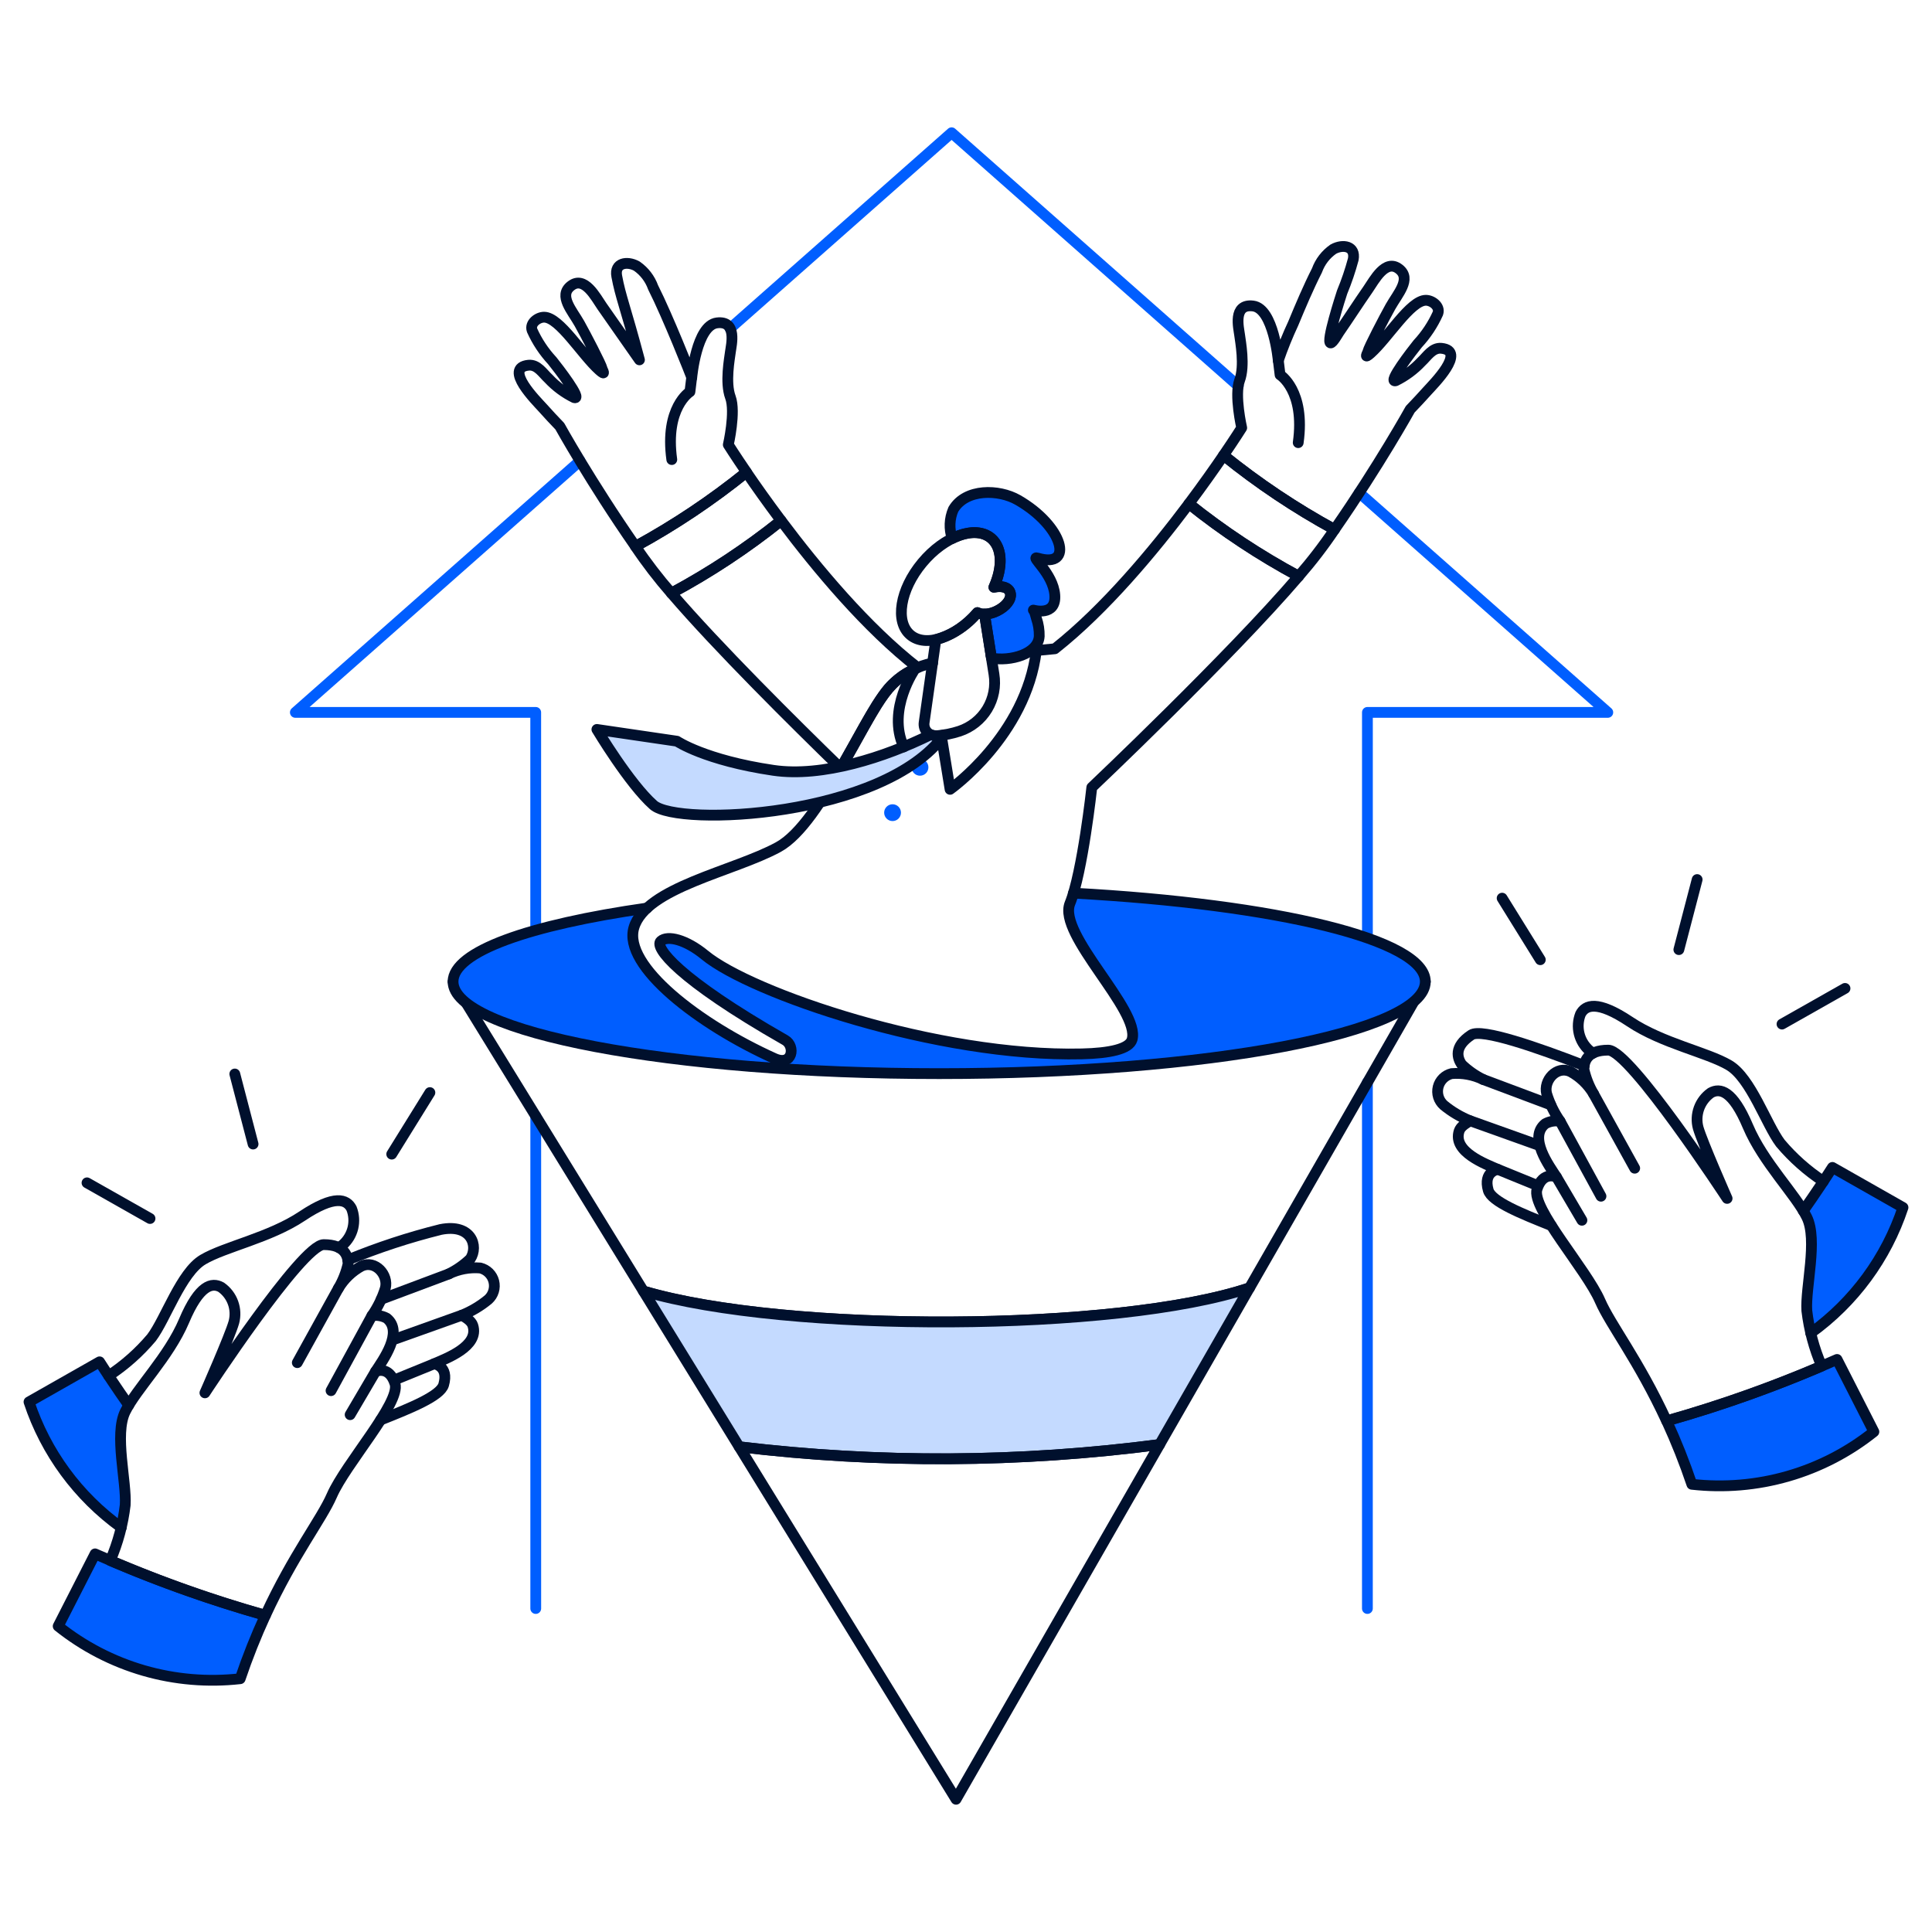 <svg width="172" height="172" viewBox="0 0 172 172" fill="none" xmlns="http://www.w3.org/2000/svg">
<path d="M47.696 99.365V143.201" stroke="#005EFF" stroke-width="0.96" stroke-linecap="round" stroke-linejoin="round"/>
<path d="M51.64 41.034L26.294 63.422H47.693V82.817" stroke="#005EFF" stroke-width="0.96" stroke-linecap="round" stroke-linejoin="round"/>
<path d="M110.239 34.361L84.718 11.818L64.997 29.238" stroke="#005EFF" stroke-width="0.96" stroke-linecap="round" stroke-linejoin="round"/>
<path d="M121.737 83.511V63.422H143.137L121.007 43.874" stroke="#005EFF" stroke-width="0.96" stroke-linecap="round" stroke-linejoin="round"/>
<path d="M121.735 143.201V96.359" stroke="#005EFF" stroke-width="0.96" stroke-linecap="round" stroke-linejoin="round"/>
<path d="M40.334 87.39L57.281 114.941C70.053 118.723 99.561 118.581 111.242 114.656L126.891 87.39" stroke="#00102D" stroke-width="0.96" stroke-linecap="round" stroke-linejoin="round"/>
<path d="M57.278 114.938L65.806 128.8C78.242 130.293 90.816 130.226 103.235 128.601L111.239 114.653C99.557 118.581 70.053 118.723 57.278 114.938Z" fill="#C4DAFF"/>
<path d="M57.278 114.938L65.806 128.8C78.242 130.293 90.816 130.226 103.235 128.601L111.239 114.653C99.557 118.581 70.053 118.723 57.278 114.938Z" stroke="#00102D" stroke-width="0.96" stroke-linecap="round" stroke-linejoin="round"/>
<path d="M65.809 128.803L85.114 160.183L103.237 128.604C90.818 130.228 78.244 130.296 65.809 128.803Z" stroke="#00102D" stroke-width="0.96" stroke-linecap="round" stroke-linejoin="round"/>
<path d="M95.564 79.514C95.463 79.854 95.359 80.161 95.252 80.424C94.13 83.192 101.536 89.923 100.784 92.542C100.539 93.397 98.773 93.771 96.299 93.825C83.459 94.119 66.864 88.415 62.761 85.037C61.065 83.64 59.42 83.241 58.822 83.79C58.247 84.317 60.268 87.103 69.897 92.597C70.826 93.124 70.575 94.968 68.941 94.234C62.24 91.215 55.435 85.996 56.428 82.593C56.649 81.911 57.055 81.303 57.6 80.837C47.109 82.329 40.326 84.708 40.326 87.385C40.326 91.909 59.702 95.577 83.605 95.577C107.508 95.577 126.884 91.909 126.884 87.385C126.888 83.651 113.651 80.496 95.564 79.514Z" fill="#005EFF"/>
<path d="M95.568 79.514C113.657 80.496 126.892 83.65 126.892 87.39C126.892 91.914 107.515 95.582 83.613 95.582C59.711 95.582 40.334 91.914 40.334 87.39C40.334 84.713 47.117 82.336 57.608 80.841" stroke="#00102D" stroke-width="0.96" stroke-linecap="round" stroke-linejoin="round"/>
<path d="M11.143 133.992C11.28 131.913 10.149 127.709 11.143 125.675C11.231 125.49 11.339 125.3 11.458 125.103C10.374 123.56 9.5 122.235 8.864 121.24L2.582 124.807C4.074 129.308 6.949 133.221 10.797 135.99C10.972 135.336 11.087 134.668 11.143 133.992Z" fill="#005EFF"/>
<path d="M11.458 125.102C10.374 123.56 9.5 122.235 8.864 121.239L2.582 124.807C4.074 129.307 6.949 133.22 10.797 135.989" stroke="#00102D" stroke-width="0.96" stroke-linecap="round" stroke-linejoin="round"/>
<path d="M33.883 126.416C36.532 125.362 39.209 124.287 39.498 123.277C39.98 121.592 38.645 121.415 38.645 121.415C39.711 120.942 42.699 119.863 42.093 117.998C41.958 117.584 41.484 117.318 41.115 117.089C41.965 116.748 42.756 116.278 43.462 115.696C43.685 115.498 43.85 115.242 43.938 114.958C44.026 114.672 44.035 114.369 43.962 114.079C43.89 113.789 43.739 113.525 43.527 113.315C43.316 113.105 43.05 112.957 42.76 112.886C41.798 112.807 40.832 112.986 39.963 113.407C40.665 113.062 41.31 112.61 41.874 112.067C42.612 110.947 41.986 108.919 39.24 109.456C36.417 110.158 33.65 111.066 30.961 112.172" stroke="#00102D" stroke-width="0.96" stroke-linecap="round" stroke-linejoin="round"/>
<path d="M30.195 111.079C30.328 110.979 30.439 110.89 30.524 110.816C30.968 110.422 31.279 109.901 31.418 109.324C31.555 108.747 31.513 108.141 31.296 107.589C30.865 106.763 29.797 106.331 26.899 108.266C24.001 110.2 20.018 110.986 18.068 112.141C16.118 113.296 14.751 117.425 13.494 119.088C12.39 120.398 11.102 121.541 9.67 122.481" stroke="#00102D" stroke-width="0.96" stroke-linecap="round" stroke-linejoin="round"/>
<path d="M5.179 144.773C7.439 146.581 10.034 147.924 12.815 148.728C15.596 149.53 18.508 149.776 21.384 149.451C22.032 147.532 22.781 145.648 23.628 143.808C18.45 142.347 13.382 140.519 8.464 138.337L5.179 144.773Z" fill="#005EFF"/>
<path d="M5.179 144.773C7.439 146.581 10.034 147.924 12.815 148.728C15.596 149.53 18.508 149.776 21.384 149.451C22.032 147.532 22.781 145.648 23.628 143.808C18.45 142.347 13.382 140.519 8.464 138.337L5.179 144.773Z" stroke="#00102D" stroke-width="0.96" stroke-linecap="round" stroke-linejoin="round"/>
<path d="M35.166 123.192C34.639 121.523 33.43 122.106 33.43 122.106C34.059 121.125 35.961 118.581 34.429 117.356C34.027 117.138 33.563 117.06 33.112 117.134C33.633 116.382 34.036 115.554 34.306 114.68C34.606 113.497 33.414 112.148 32.178 112.719C31.332 113.182 30.624 113.864 30.129 114.693C30.526 114.018 30.815 113.287 30.988 112.524C30.988 111.891 30.761 110.805 28.818 110.805C26.875 110.805 18.244 124.001 18.244 124.001C18.244 124.001 20.459 118.984 20.82 117.718C20.974 117.145 20.948 116.538 20.746 115.981C20.544 115.423 20.175 114.94 19.69 114.599C18.876 114.147 17.746 114.373 16.39 117.584C15.034 120.795 12.141 123.643 11.146 125.676C10.151 127.709 11.282 131.91 11.146 133.993C10.945 135.694 10.498 137.357 9.82 138.931C14.313 140.854 18.926 142.484 23.629 143.81C26.116 138.417 28.611 135.278 29.544 133.134C30.762 130.33 35.689 124.86 35.166 123.192Z" stroke="#00102D" stroke-width="0.96" stroke-linecap="round" stroke-linejoin="round"/>
<path d="M30.129 114.689L26.468 121.312" stroke="#00102D" stroke-width="0.96" stroke-linecap="round" stroke-linejoin="round"/>
<path d="M33.113 117.13L29.472 123.805" stroke="#00102D" stroke-width="0.96" stroke-linecap="round" stroke-linejoin="round"/>
<path d="M33.432 122.103L31.172 125.945" stroke="#00102D" stroke-width="0.96" stroke-linecap="round" stroke-linejoin="round"/>
<path d="M39.967 113.41L33.941 115.669" stroke="#00102D" stroke-width="0.96" stroke-linecap="round" stroke-linejoin="round"/>
<path d="M41.115 117.089L35.204 119.201" stroke="#00102D" stroke-width="0.96" stroke-linecap="round" stroke-linejoin="round"/>
<path d="M38.645 121.415L35.412 122.732" stroke="#00102D" stroke-width="0.96" stroke-linecap="round" stroke-linejoin="round"/>
<path d="M20.904 95.613L22.531 101.851" stroke="#00102D" stroke-width="0.96" stroke-linecap="round" stroke-linejoin="round"/>
<path d="M38.272 97.27L34.874 102.749" stroke="#00102D" stroke-width="0.96" stroke-linecap="round" stroke-linejoin="round"/>
<path d="M7.746 105.304L13.356 108.48" stroke="#00102D" stroke-width="0.96" stroke-linecap="round" stroke-linejoin="round"/>
<path d="M163.135 103.932C162.5 104.925 161.625 106.251 160.541 107.796C160.66 107.993 160.766 108.183 160.855 108.368C161.85 110.402 160.72 114.602 160.855 116.685C160.912 117.36 161.027 118.03 161.201 118.686C165.049 115.916 167.925 112.002 169.418 107.503L163.135 103.932Z" fill="#005EFF"/>
<path d="M161.201 118.683C165.049 115.913 167.925 112 169.418 107.5L163.135 103.932C162.5 104.925 161.625 106.251 160.541 107.796" stroke="#00102D" stroke-width="0.96" stroke-linecap="round" stroke-linejoin="round"/>
<path d="M162.331 105.173C160.899 104.231 159.611 103.089 158.507 101.779C157.25 100.117 155.882 95.983 153.932 94.832C151.983 93.681 148.001 92.893 145.103 90.958C142.205 89.022 141.137 89.456 140.706 90.282C140.489 90.834 140.446 91.439 140.584 92.016C140.722 92.593 141.034 93.114 141.477 93.508C141.565 93.582 141.674 93.669 141.807 93.771" stroke="#00102D" stroke-width="0.96" stroke-linecap="round" stroke-linejoin="round"/>
<path d="M141.037 94.866C136.861 93.247 131.905 91.529 130.989 92.133C129.366 93.202 129.773 94.232 130.122 94.76C130.686 95.302 131.33 95.755 132.033 96.1C131.164 95.68 130.198 95.501 129.235 95.58C128.945 95.65 128.679 95.798 128.468 96.008C128.256 96.218 128.105 96.483 128.033 96.772C127.961 97.061 127.969 97.365 128.057 97.651C128.145 97.936 128.31 98.191 128.533 98.39C129.24 98.971 130.031 99.441 130.88 99.782C130.512 100.012 130.037 100.278 129.903 100.691C129.297 102.556 132.284 103.636 133.351 104.109C133.351 104.109 132.015 104.285 132.497 105.97C132.786 106.98 135.463 108.053 138.112 109.11" stroke="#00102D" stroke-width="0.96" stroke-linecap="round" stroke-linejoin="round"/>
<path d="M166.826 127.463C164.566 129.27 161.971 130.614 159.19 131.417C156.409 132.22 153.496 132.466 150.621 132.142C149.974 130.223 149.225 128.338 148.379 126.499C153.558 125.037 158.625 123.209 163.545 121.028L166.826 127.463Z" fill="#005EFF"/>
<path d="M166.826 127.463C164.566 129.27 161.971 130.614 159.19 131.417C156.409 132.22 153.496 132.466 150.621 132.142C149.974 130.223 149.225 128.338 148.379 126.499C153.558 125.037 158.625 123.209 163.545 121.028L166.826 127.463Z" stroke="#00102D" stroke-width="0.96" stroke-linecap="round" stroke-linejoin="round"/>
<path d="M160.856 116.683C160.721 114.603 161.851 110.399 160.856 108.365C159.861 106.332 156.969 103.483 155.612 100.274C154.255 97.064 153.126 96.838 152.312 97.288C151.827 97.629 151.459 98.112 151.257 98.669C151.055 99.228 151.028 99.834 151.182 100.407C151.544 101.673 153.759 106.691 153.759 106.691C153.759 106.691 145.125 93.491 143.182 93.491C141.238 93.491 141.012 94.576 141.012 95.209C141.183 95.972 141.472 96.703 141.87 97.377C141.374 96.549 140.668 95.868 139.821 95.405C138.585 94.834 137.393 96.182 137.693 97.366C137.962 98.24 138.365 99.068 138.887 99.82C138.435 99.746 137.972 99.824 137.57 100.042C136.038 101.271 137.939 103.81 138.57 104.792C138.57 104.792 137.358 104.204 136.834 105.877C136.31 107.549 141.237 113.019 142.454 115.822C143.387 117.965 145.878 121.104 148.369 126.497C153.073 125.17 157.685 123.541 162.178 121.618C161.501 120.046 161.056 118.383 160.856 116.683Z" stroke="#00102D" stroke-width="0.96" stroke-linecap="round" stroke-linejoin="round"/>
<path d="M141.869 97.378L145.532 104.003" stroke="#00102D" stroke-width="0.96" stroke-linecap="round" stroke-linejoin="round"/>
<path d="M138.889 99.821L142.53 106.496" stroke="#00102D" stroke-width="0.96" stroke-linecap="round" stroke-linejoin="round"/>
<path d="M138.573 104.794L140.833 108.636" stroke="#00102D" stroke-width="0.96" stroke-linecap="round" stroke-linejoin="round"/>
<path d="M132.029 96.1L138.054 98.36" stroke="#00102D" stroke-width="0.96" stroke-linecap="round" stroke-linejoin="round"/>
<path d="M130.884 99.78L136.796 101.892" stroke="#00102D" stroke-width="0.96" stroke-linecap="round" stroke-linejoin="round"/>
<path d="M133.353 104.107L136.585 105.424" stroke="#00102D" stroke-width="0.96" stroke-linecap="round" stroke-linejoin="round"/>
<path d="M151.092 78.304L149.464 84.542" stroke="#00102D" stroke-width="0.96" stroke-linecap="round" stroke-linejoin="round"/>
<path d="M133.73 79.961L137.128 85.44" stroke="#00102D" stroke-width="0.96" stroke-linecap="round" stroke-linejoin="round"/>
<path d="M164.256 87.995L158.646 91.171" stroke="#00102D" stroke-width="0.96" stroke-linecap="round" stroke-linejoin="round"/>
<path d="M74.849 68.398C78.143 62.656 78.728 60.728 81.692 59.434C77.159 55.914 72.725 50.597 69.542 46.351C66.488 48.797 63.217 50.959 59.769 52.809C63.88 57.605 70.763 64.424 74.849 68.398Z" stroke="#00102D" stroke-width="0.96" stroke-linecap="round" stroke-linejoin="round"/>
<path d="M69.54 46.35C66.486 48.797 63.215 50.959 59.767 52.808C58.616 51.489 57.548 50.098 56.57 48.645C60.056 46.745 63.364 44.533 66.452 42.038C67.242 43.197 68.296 44.69 69.54 46.35Z" stroke="#00102D" stroke-width="0.96" stroke-linecap="round" stroke-linejoin="round"/>
<path d="M47.058 32.513C47.854 32.434 48.325 33.234 48.837 33.705C49.491 34.405 50.267 34.98 51.126 35.403C51.889 35.612 49.675 32.746 49.163 32.112C48.421 31.313 47.815 30.399 47.369 29.404C47.152 28.778 47.877 28.236 48.441 28.238C49.819 28.243 51.812 31.575 53.358 32.953C53.989 33.514 53.639 32.974 53.608 32.827C53.529 32.459 52.132 29.777 51.589 28.809C50.95 27.668 49.701 26.34 50.816 25.46C52.038 24.494 53.049 26.486 53.591 27.265L56.928 32.036C55.67 27.31 55.249 26.428 54.908 24.591C54.684 23.39 55.842 23.221 56.687 23.688C57.356 24.151 57.865 24.812 58.14 25.578C59.45 28.166 61.514 33.393 61.586 33.607C61.586 33.607 61.997 28.97 63.83 28.745C65.662 28.52 65.101 30.728 65.026 31.326C64.952 31.924 64.54 34.056 65.026 35.365C65.513 36.674 64.839 39.591 64.839 39.591C64.839 39.591 65.43 40.533 66.459 42.038C63.37 44.533 60.063 46.745 56.576 48.645C52.586 42.908 49.836 37.946 49.836 37.946C49.316 37.408 48.807 36.86 48.308 36.302C47.78 35.714 44.774 32.738 47.058 32.513Z" stroke="#00102D" stroke-width="0.96" stroke-linecap="round" stroke-linejoin="round"/>
<path d="M61.578 33.607L61.422 34.879C61.422 34.879 59.161 36.275 59.808 40.914" stroke="#00102D" stroke-width="0.96" stroke-linecap="round" stroke-linejoin="round"/>
<path d="M105.842 44.846C108.896 47.292 112.167 49.453 115.615 51.303C116.766 49.984 117.834 48.594 118.812 47.141C115.326 45.24 112.018 43.029 108.93 40.533C108.138 41.692 107.085 43.187 105.842 44.846Z" stroke="#00102D" stroke-width="0.96" stroke-linecap="round" stroke-linejoin="round"/>
<path d="M128.321 31.008C127.525 30.93 127.054 31.729 126.542 32.201C125.887 32.9 125.111 33.475 124.252 33.898C123.489 34.107 125.704 31.241 126.216 30.607C126.958 29.809 127.564 28.894 128.011 27.9C128.227 27.274 127.501 26.731 126.938 26.733C125.56 26.738 123.567 30.07 122.02 31.448C121.391 32.009 121.739 31.47 121.771 31.323C121.85 30.954 123.247 28.273 123.79 27.304C124.43 26.163 125.679 24.836 124.563 23.955C123.343 22.989 122.331 24.982 121.788 25.76C120.91 27.02 120.082 28.314 119.208 29.576C119.121 29.699 118.647 30.559 118.456 30.532C118.042 30.473 119.354 26.405 119.484 26.009C119.878 25.058 120.21 24.082 120.477 23.087C120.701 21.885 119.544 21.716 118.698 22.183C118.029 22.647 117.522 23.307 117.246 24.073C116.466 25.613 115.794 27.208 115.132 28.801C114.63 29.877 114.185 30.979 113.8 32.103C113.8 32.103 113.388 27.465 111.556 27.241C109.723 27.017 110.284 29.223 110.359 29.822C110.434 30.42 110.845 32.552 110.359 33.861C109.873 35.17 110.546 38.087 110.546 38.087C110.546 38.087 109.956 39.028 108.928 40.533C112.016 43.029 115.324 45.24 118.81 47.141C122.792 41.404 125.545 36.441 125.545 36.441C126.064 35.903 126.572 35.354 127.072 34.798C127.599 34.209 130.605 31.233 128.321 31.008Z" stroke="#00102D" stroke-width="0.96" stroke-linecap="round" stroke-linejoin="round"/>
<path d="M113.806 32.103L113.961 33.374C113.961 33.374 116.224 34.771 115.576 39.408" stroke="#00102D" stroke-width="0.96" stroke-linecap="round" stroke-linejoin="round"/>
<path d="M83.026 59.029C81.719 59.287 80.512 59.909 79.544 60.825C77.225 62.845 73.261 73.242 69.296 75.411C65.332 77.58 57.478 79.002 56.431 82.593C55.438 85.996 62.243 91.215 68.944 94.234C70.578 94.97 70.829 93.126 69.9 92.597C60.271 87.102 58.251 84.315 58.825 83.789C59.423 83.24 61.068 83.639 62.764 85.036C66.867 88.415 83.462 94.119 96.302 93.825C98.776 93.768 100.542 93.397 100.787 92.542C101.536 89.923 94.13 83.191 95.255 80.424C96.381 77.656 97.2 70.101 97.2 70.101C97.2 70.101 109.494 58.455 115.618 51.303C112.17 49.453 108.899 47.292 105.845 44.846C102.713 49.022 98.367 54.241 93.909 57.759C93.909 57.759 91.033 58.022 88.234 58.341" stroke="#00102D" stroke-width="0.96" stroke-linecap="round" stroke-linejoin="round"/>
<path d="M81.904 69.058C82.318 69.058 82.653 68.723 82.653 68.31C82.653 67.896 82.318 67.561 81.904 67.561C81.491 67.561 81.156 67.896 81.156 68.31C81.156 68.723 81.491 69.058 81.904 69.058Z" fill="#005EFF"/>
<path d="M79.462 73.097C79.875 73.097 80.21 72.762 80.21 72.349C80.21 71.936 79.875 71.601 79.462 71.601C79.049 71.601 78.714 71.936 78.714 72.349C78.714 72.762 79.049 73.097 79.462 73.097Z" fill="#005EFF"/>
<path d="M92.375 49.681C95.681 50.672 94.665 46.831 90.618 44.513C88.925 43.542 85.986 43.472 84.874 45.35C84.52 46.171 84.484 47.093 84.771 47.94C88.071 46.31 90.095 48.665 88.486 52.278C90.301 51.889 90.506 53.553 88.754 54.396C88.41 54.568 88.031 54.662 87.647 54.67L88.269 58.585C89.901 58.903 92.429 58.246 92.52 56.639C92.532 56.102 92.448 55.566 92.273 55.058C92.244 54.971 92.102 54.346 91.998 54.315C91.998 54.315 94.054 54.913 93.905 52.969C93.756 51.026 91.626 49.457 92.375 49.681Z" fill="#005EFF"/>
<path d="M92.375 49.681C95.681 50.672 94.665 46.831 90.618 44.513C88.925 43.542 85.986 43.472 84.874 45.35C84.52 46.171 84.484 47.093 84.771 47.94C88.071 46.31 90.095 48.665 88.486 52.278C90.301 51.889 90.506 53.553 88.754 54.396C88.41 54.568 88.031 54.662 87.647 54.67L88.269 58.585C89.901 58.903 92.429 58.246 92.52 56.639C92.532 56.102 92.448 55.566 92.273 55.058C92.244 54.971 92.102 54.346 91.998 54.315C91.998 54.315 94.054 54.913 93.905 52.969C93.756 51.026 91.626 49.457 92.375 49.681Z" stroke="#00102D" stroke-width="0.96" stroke-linecap="round" stroke-linejoin="round"/>
<path d="M87.644 54.67C87.427 54.676 87.212 54.632 87.015 54.539C86.058 55.7 84.767 56.538 83.317 56.94L82.272 64.327C82.25 64.48 82.263 64.636 82.309 64.784C82.355 64.932 82.434 65.067 82.54 65.18C82.645 65.293 82.775 65.381 82.919 65.438C83.063 65.494 83.218 65.517 83.372 65.506C84.067 65.448 84.753 65.31 85.417 65.094C86.449 64.753 87.326 64.054 87.889 63.125C88.452 62.195 88.666 61.095 88.49 60.022L87.644 54.67Z" stroke="#00102D" stroke-width="0.96" stroke-linecap="round" stroke-linejoin="round"/>
<path d="M89.902 52.674C89.712 52.278 89.136 52.138 88.483 52.278C89.281 50.485 89.245 48.754 88.233 47.911C86.828 46.742 84.082 47.725 82.1 50.106C80.118 52.486 79.652 55.367 81.058 56.535C82.422 57.671 85.05 56.772 87.015 54.538C88.173 55.134 90.391 53.69 89.902 52.674Z" stroke="#00102D" stroke-width="0.96" stroke-linecap="round" stroke-linejoin="round"/>
<path d="M83.838 65.707L84.582 70.273C84.582 70.273 91.344 65.5 92.264 57.913" stroke="#00102D" stroke-width="0.96" stroke-linecap="round" stroke-linejoin="round"/>
<path d="M82.849 65.407C78.795 67.409 73.209 69.224 68.847 68.58C62.764 67.683 60.27 65.987 60.27 65.987L53.14 64.94C53.14 64.94 56.031 69.777 58.175 71.672C60.378 73.618 78.669 72.776 84.056 65.423C83.661 65.541 83.24 65.536 82.849 65.407Z" fill="#C4DAFF"/>
<path d="M82.849 65.407C78.795 67.409 73.209 69.224 68.847 68.58C62.764 67.683 60.27 65.987 60.27 65.987L53.14 64.94C53.14 64.94 56.031 69.777 58.175 71.672C60.378 73.618 78.669 72.776 84.056 65.423C83.661 65.541 83.24 65.536 82.849 65.407Z" stroke="#00102D" stroke-width="0.96" stroke-linecap="round" stroke-linejoin="round"/>
<path d="M81.474 59.53C81.474 59.53 78.927 63.148 80.455 66.494" stroke="#00102D" stroke-width="0.96" stroke-linecap="round" stroke-linejoin="round"/>
</svg>
